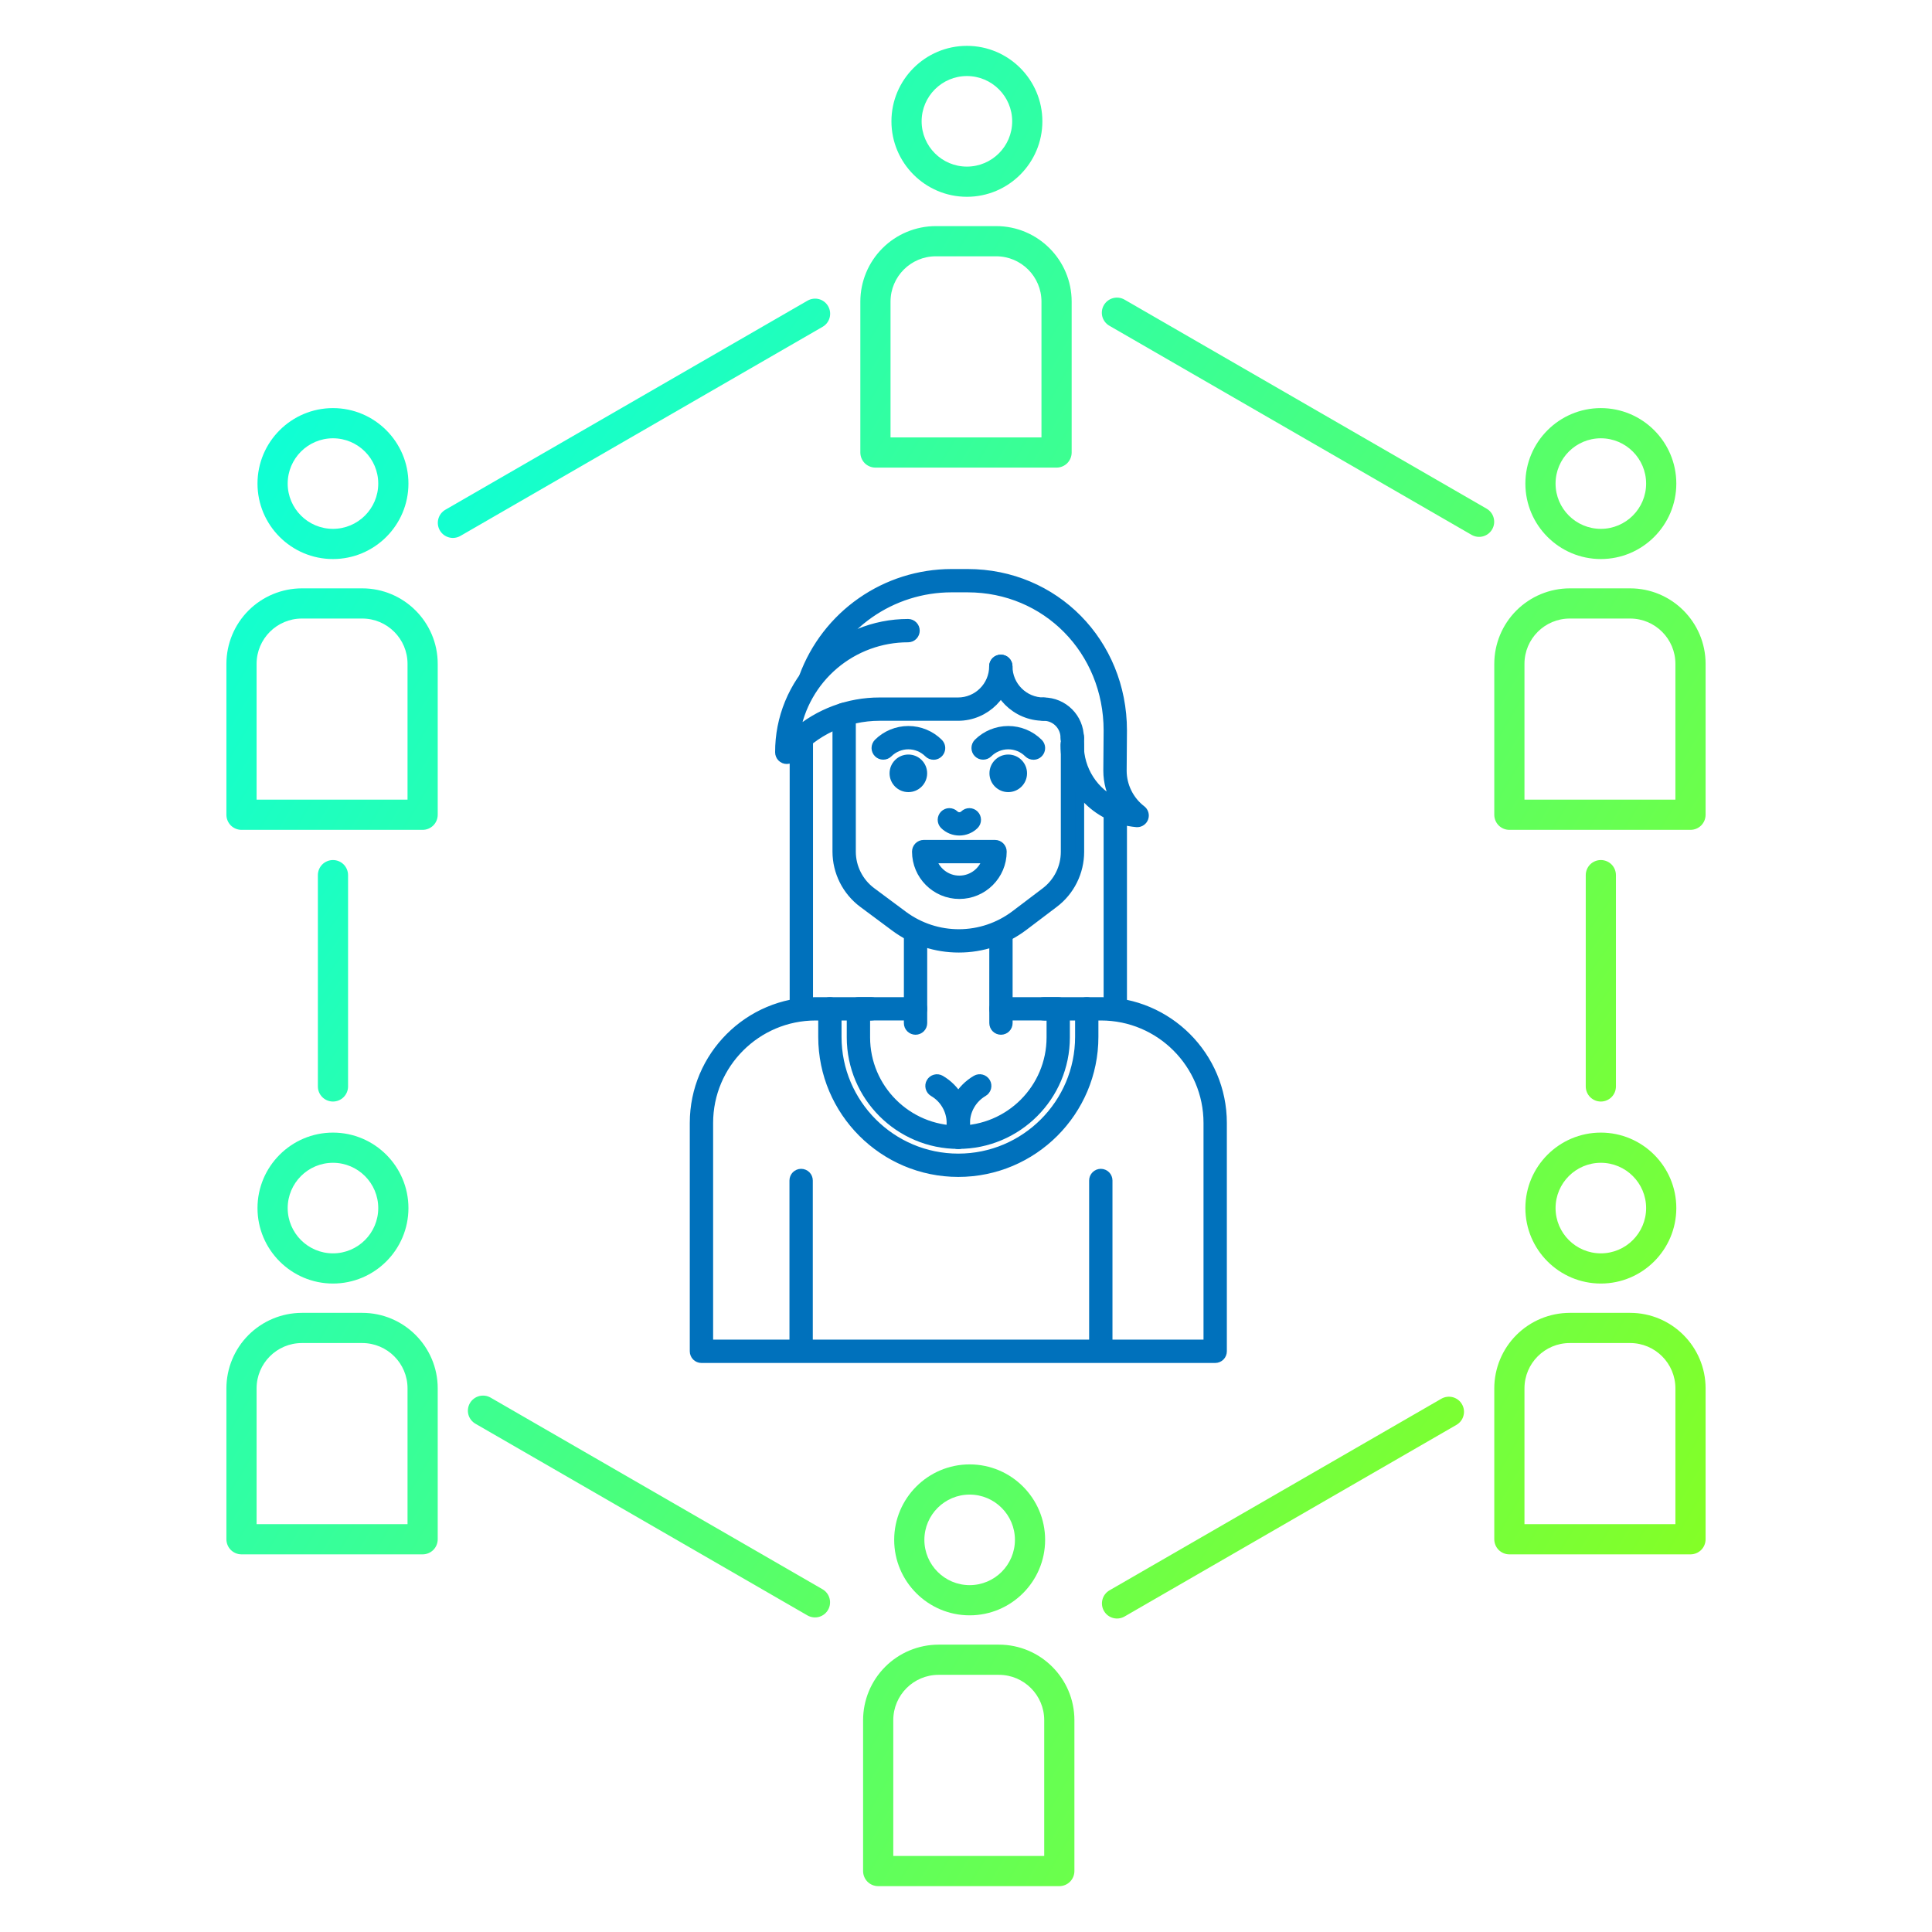 <svg width="64" height="64" viewBox="0 0 64 64" fill="none" xmlns="http://www.w3.org/2000/svg">
<path d="M32.03 6.519C33.409 6.519 34.53 5.397 34.53 4.019C34.53 2.641 33.409 1.519 32.03 1.519C30.651 1.519 29.53 2.641 29.53 4.019C29.53 5.397 30.651 6.519 32.03 6.519ZM32.03 2.519C32.857 2.519 33.53 3.192 33.53 4.019C33.53 4.846 32.857 5.519 32.03 5.519C31.203 5.519 30.53 4.846 30.53 4.019C30.53 3.192 31.203 2.519 32.03 2.519ZM29 15.49H35C35.133 15.49 35.26 15.437 35.354 15.344C35.447 15.25 35.5 15.123 35.5 14.99V9.99C35.5 8.612 34.379 7.49 33 7.49H31C30.337 7.491 29.702 7.754 29.233 8.223C28.764 8.692 28.501 9.327 28.5 9.99V14.99C28.5 15.123 28.553 15.25 28.646 15.344C28.74 15.437 28.867 15.49 29 15.49ZM29.5 9.99C29.5 9.163 30.173 8.49 31 8.49H33C33.827 8.49 34.5 9.163 34.5 9.99V14.49H29.5V9.99ZM29.621 51.01C29.621 52.388 30.742 53.51 32.121 53.51C33.5 53.51 34.621 52.388 34.621 51.01C34.621 49.632 33.5 48.51 32.121 48.51C30.742 48.51 29.621 49.631 29.621 51.01ZM33.621 51.01C33.621 51.837 32.948 52.51 32.121 52.51C31.294 52.51 30.621 51.837 30.621 51.01C30.621 50.183 31.294 49.51 32.121 49.51C32.948 49.51 33.621 50.183 33.621 51.01ZM33.091 54.481H31.091C30.428 54.482 29.793 54.745 29.324 55.214C28.855 55.683 28.592 56.318 28.591 56.981V61.981C28.591 62.114 28.644 62.241 28.737 62.335C28.831 62.428 28.958 62.481 29.091 62.481H35.091C35.224 62.481 35.351 62.428 35.445 62.335C35.538 62.241 35.591 62.114 35.591 61.981V56.981C35.591 55.603 34.47 54.481 33.091 54.481ZM34.591 61.481H29.591V56.981C29.591 56.154 30.264 55.481 31.091 55.481H33.091C33.918 55.481 34.591 56.154 34.591 56.981V61.481ZM11.03 18.519C12.409 18.519 13.53 17.397 13.53 16.019C13.53 14.641 12.409 13.519 11.03 13.519C9.651 13.519 8.53 14.641 8.53 16.019C8.53 17.397 9.651 18.519 11.03 18.519ZM11.03 14.519C11.857 14.519 12.53 15.192 12.53 16.019C12.53 16.846 11.857 17.519 11.03 17.519C10.203 17.519 9.53 16.846 9.53 16.019C9.53 15.192 10.203 14.519 11.03 14.519ZM12 19.49H10C9.337 19.491 8.702 19.755 8.233 20.223C7.764 20.692 7.501 21.327 7.5 21.99V26.99C7.5 27.123 7.553 27.25 7.646 27.344C7.74 27.437 7.867 27.49 8 27.49H14C14.133 27.49 14.26 27.437 14.354 27.344C14.447 27.25 14.5 27.123 14.5 26.99V21.99C14.5 20.612 13.379 19.49 12 19.49ZM13.5 26.49H8.5V21.99C8.5 21.163 9.173 20.49 10 20.49H12C12.827 20.49 13.5 21.163 13.5 21.99V26.49ZM53.03 18.519C54.409 18.519 55.53 17.397 55.53 16.019C55.53 14.641 54.409 13.519 53.03 13.519C51.651 13.519 50.53 14.641 50.53 16.019C50.53 17.397 51.651 18.519 53.03 18.519ZM53.03 14.519C53.857 14.519 54.53 15.192 54.53 16.019C54.53 16.846 53.857 17.519 53.03 17.519C52.203 17.519 51.53 16.846 51.53 16.019C51.53 15.192 52.203 14.519 53.03 14.519ZM54 19.49H52C51.337 19.491 50.702 19.755 50.233 20.223C49.764 20.692 49.501 21.327 49.5 21.99V26.99C49.5 27.123 49.553 27.25 49.646 27.344C49.74 27.437 49.867 27.49 50 27.49H56C56.133 27.49 56.26 27.437 56.354 27.344C56.447 27.25 56.5 27.123 56.5 26.99V21.99C56.5 20.612 55.379 19.49 54 19.49ZM55.5 26.49H50.5V21.99C50.5 21.163 51.173 20.49 52 20.49H54C54.827 20.49 55.5 21.163 55.5 21.99V26.49ZM13.53 40.019C13.53 38.641 12.409 37.519 11.03 37.519C9.651 37.519 8.53 38.641 8.53 40.019C8.53 41.397 9.651 42.519 11.03 42.519C12.409 42.519 13.53 41.397 13.53 40.019ZM9.53 40.019C9.53 39.192 10.203 38.519 11.03 38.519C11.857 38.519 12.53 39.192 12.53 40.019C12.53 40.846 11.857 41.519 11.03 41.519C10.203 41.519 9.53 40.846 9.53 40.019ZM12 43.49H10C9.337 43.491 8.702 43.755 8.233 44.223C7.764 44.692 7.501 45.327 7.5 45.99V50.99C7.5 51.123 7.553 51.25 7.646 51.344C7.74 51.437 7.867 51.49 8 51.49H14C14.133 51.49 14.26 51.437 14.354 51.344C14.447 51.25 14.5 51.123 14.5 50.99V45.99C14.5 44.612 13.379 43.49 12 43.49ZM13.5 50.49H8.5V45.99C8.5 45.163 9.173 44.49 10 44.49H12C12.827 44.49 13.5 45.163 13.5 45.99V50.49ZM55.53 40.019C55.53 38.641 54.409 37.519 53.03 37.519C51.651 37.519 50.53 38.641 50.53 40.019C50.53 41.397 51.651 42.519 53.03 42.519C54.409 42.519 55.53 41.397 55.53 40.019ZM51.53 40.019C51.53 39.192 52.203 38.519 53.03 38.519C53.857 38.519 54.53 39.192 54.53 40.019C54.53 40.846 53.857 41.519 53.03 41.519C52.203 41.519 51.53 40.846 51.53 40.019ZM54 43.49H52C51.337 43.491 50.702 43.755 50.233 44.223C49.764 44.692 49.501 45.327 49.5 45.99V50.99C49.5 51.123 49.553 51.25 49.646 51.344C49.74 51.437 49.867 51.49 50 51.49H56C56.133 51.49 56.26 51.437 56.354 51.344C56.447 51.25 56.5 51.123 56.5 50.99V45.99C56.5 44.612 55.379 43.49 54 43.49ZM55.5 50.49H50.5V45.99C50.5 45.163 51.173 44.49 52 44.49H54C54.827 44.49 55.5 45.163 55.5 45.99V50.49Z" fill="url(#paint0_linear_717_1897)"/>
<path d="M53.03 28.49C52.897 28.49 52.77 28.543 52.676 28.636C52.583 28.73 52.53 28.857 52.53 28.99V35.99C52.53 36.123 52.583 36.25 52.676 36.343C52.77 36.437 52.897 36.49 53.03 36.49C53.163 36.49 53.29 36.437 53.384 36.343C53.477 36.25 53.53 36.123 53.53 35.99V28.99C53.53 28.857 53.477 28.73 53.384 28.636C53.29 28.543 53.163 28.49 53.03 28.49ZM47.75 46.333L36.75 52.684C36.636 52.751 36.553 52.86 36.52 52.987C36.486 53.115 36.504 53.251 36.57 53.365C36.636 53.48 36.744 53.563 36.872 53.598C36.999 53.633 37.135 53.615 37.25 53.55L48.25 47.199C48.364 47.132 48.447 47.023 48.48 46.895C48.514 46.768 48.496 46.632 48.43 46.518C48.364 46.403 48.256 46.32 48.128 46.285C48.001 46.251 47.865 46.268 47.75 46.333ZM27.25 52.648L16.25 46.297C16.135 46.231 15.999 46.214 15.871 46.248C15.743 46.282 15.634 46.366 15.567 46.48C15.534 46.537 15.512 46.6 15.504 46.665C15.495 46.73 15.499 46.796 15.516 46.86C15.533 46.923 15.563 46.983 15.603 47.035C15.643 47.087 15.693 47.13 15.75 47.163L26.75 53.514C26.865 53.579 27.001 53.596 27.128 53.562C27.256 53.527 27.364 53.444 27.43 53.329C27.496 53.215 27.514 53.079 27.48 52.952C27.447 52.824 27.364 52.715 27.25 52.648ZM11.03 28.49C10.897 28.49 10.77 28.543 10.676 28.636C10.583 28.73 10.53 28.857 10.53 28.99V35.99C10.53 36.123 10.583 36.25 10.676 36.343C10.77 36.437 10.897 36.49 11.03 36.49C11.163 36.49 11.29 36.437 11.384 36.343C11.477 36.25 11.53 36.123 11.53 35.99V28.99C11.53 28.857 11.477 28.73 11.384 28.636C11.29 28.543 11.163 28.49 11.03 28.49ZM27.433 10.143C27.4 10.086 27.357 10.036 27.305 9.996C27.253 9.956 27.193 9.926 27.13 9.909C27.066 9.892 27 9.888 26.935 9.897C26.87 9.905 26.807 9.927 26.75 9.96L14.75 16.888C14.636 16.955 14.553 17.064 14.52 17.192C14.486 17.319 14.504 17.455 14.57 17.569C14.636 17.684 14.744 17.767 14.872 17.802C14.999 17.837 15.135 17.819 15.25 17.754L27.25 10.826C27.365 10.76 27.449 10.65 27.483 10.522C27.517 10.394 27.499 10.258 27.433 10.143ZM49.25 16.853L37.25 9.925C37.135 9.859 36.999 9.842 36.871 9.876C36.743 9.91 36.634 9.994 36.567 10.108C36.534 10.165 36.512 10.228 36.504 10.293C36.495 10.358 36.499 10.424 36.516 10.488C36.533 10.551 36.563 10.611 36.603 10.663C36.643 10.715 36.693 10.758 36.75 10.791L48.75 17.719C48.865 17.784 49.001 17.802 49.128 17.767C49.256 17.732 49.364 17.649 49.43 17.534C49.496 17.42 49.514 17.284 49.48 17.157C49.447 17.029 49.364 16.92 49.25 16.853Z" fill="url(#paint1_linear_717_1897)"/>
<path d="M36.945 33.654C36.883 33.654 36.822 33.63 36.778 33.585C36.734 33.541 36.709 33.481 36.709 33.418V26.843C36.709 26.781 36.734 26.721 36.778 26.676C36.822 26.632 36.883 26.607 36.945 26.607C37.008 26.607 37.068 26.632 37.112 26.676C37.157 26.721 37.182 26.781 37.182 26.843V33.418C37.182 33.481 37.157 33.541 37.112 33.585C37.068 33.63 37.008 33.654 36.945 33.654ZM26.545 33.654C26.483 33.654 26.422 33.63 26.378 33.585C26.334 33.541 26.309 33.481 26.309 33.418V24.436C26.309 24.373 26.334 24.313 26.378 24.269C26.422 24.224 26.483 24.2 26.545 24.2C26.608 24.2 26.668 24.224 26.712 24.269C26.757 24.313 26.782 24.373 26.782 24.436V33.418C26.782 33.481 26.757 33.541 26.712 33.585C26.668 33.63 26.608 33.654 26.545 33.654Z" fill="#0071BC" stroke="#0071BC" stroke-width="0.3"/>
<path d="M31.762 31.404C31 31.406 30.259 31.162 29.647 30.709L28.586 29.92C28.32 29.722 28.104 29.464 27.955 29.168C27.806 28.872 27.728 28.545 27.727 28.213V23.665C27.727 23.602 27.752 23.542 27.797 23.498C27.841 23.453 27.901 23.428 27.964 23.428C28.026 23.428 28.087 23.453 28.131 23.498C28.175 23.542 28.2 23.602 28.2 23.665V28.213C28.2 28.734 28.45 29.23 28.868 29.541L29.929 30.33C30.464 30.724 31.111 30.935 31.775 30.932C32.44 30.929 33.085 30.712 33.617 30.314L34.635 29.543C34.838 29.388 35.003 29.188 35.117 28.96C35.231 28.731 35.29 28.479 35.291 28.223V24.436C35.291 24.374 35.316 24.314 35.36 24.269C35.405 24.225 35.465 24.2 35.527 24.2C35.59 24.2 35.65 24.225 35.694 24.269C35.739 24.314 35.764 24.374 35.764 24.436V28.223C35.763 28.552 35.686 28.876 35.54 29.17C35.394 29.464 35.182 29.721 34.92 29.919L33.902 30.69C33.285 31.155 32.534 31.406 31.762 31.404Z" fill="#0071BC" stroke="#0071BC" stroke-width="0.3"/>
<path d="M30.091 26.09C30.352 26.09 30.563 25.878 30.563 25.617C30.563 25.356 30.352 25.145 30.091 25.145C29.83 25.145 29.618 25.356 29.618 25.617C29.618 25.878 29.83 26.09 30.091 26.09Z" fill="#0071BC" stroke="#0071BC" stroke-width="0.3"/>
<path d="M33.399 26.09C33.66 26.09 33.872 25.878 33.872 25.617C33.872 25.356 33.66 25.145 33.399 25.145C33.138 25.145 32.927 25.356 32.927 25.617C32.927 25.878 33.138 26.09 33.399 26.09Z" fill="#0071BC" stroke="#0071BC" stroke-width="0.3"/>
<path d="M30.926 25.018C30.864 25.018 30.803 24.993 30.759 24.949C30.581 24.772 30.341 24.672 30.09 24.672C29.84 24.672 29.6 24.772 29.422 24.949C29.378 24.992 29.318 25.016 29.256 25.015C29.194 25.015 29.135 24.99 29.091 24.946C29.047 24.902 29.022 24.843 29.021 24.781C29.021 24.719 29.045 24.659 29.088 24.614C29.354 24.349 29.715 24.2 30.09 24.2C30.466 24.2 30.827 24.349 31.093 24.614C31.126 24.648 31.149 24.69 31.158 24.735C31.167 24.781 31.162 24.829 31.144 24.872C31.126 24.915 31.096 24.952 31.057 24.978C31.019 25.004 30.973 25.018 30.926 25.018ZM34.235 25.018C34.173 25.018 34.112 24.993 34.068 24.949C33.891 24.772 33.65 24.672 33.4 24.672C33.149 24.672 32.909 24.772 32.731 24.949C32.687 24.992 32.627 25.016 32.565 25.015C32.503 25.015 32.444 24.99 32.4 24.946C32.356 24.902 32.331 24.843 32.331 24.781C32.33 24.719 32.354 24.659 32.397 24.614C32.663 24.349 33.024 24.2 33.4 24.2C33.776 24.2 34.136 24.349 34.402 24.614C34.435 24.648 34.458 24.69 34.467 24.735C34.476 24.781 34.471 24.829 34.453 24.872C34.435 24.915 34.405 24.952 34.367 24.978C34.328 25.004 34.282 25.018 34.235 25.018ZM26.538 44.757C26.476 44.757 26.416 44.732 26.371 44.688C26.327 44.643 26.302 44.583 26.302 44.52V39.105C26.302 39.043 26.327 38.983 26.371 38.938C26.416 38.894 26.476 38.869 26.538 38.869C26.601 38.869 26.661 38.894 26.706 38.938C26.75 38.983 26.775 39.043 26.775 39.105V44.52C26.775 44.651 26.669 44.757 26.538 44.757ZM36.466 44.757C36.403 44.757 36.343 44.732 36.299 44.688C36.254 44.643 36.229 44.583 36.229 44.52V39.105C36.229 39.043 36.254 38.983 36.299 38.938C36.343 38.894 36.403 38.869 36.466 38.869C36.528 38.869 36.589 38.894 36.633 38.938C36.677 38.983 36.702 39.043 36.702 39.105V44.52C36.702 44.651 36.597 44.757 36.466 44.757Z" fill="#0071BC" stroke="#0071BC" stroke-width="0.3"/>
<path d="M40.255 45H23.236C23.174 45 23.114 44.975 23.069 44.931C23.025 44.886 23 44.826 23 44.764V37.2C23 34.984 24.802 33.182 27.018 33.182H28.86C28.923 33.182 28.983 33.207 29.027 33.251C29.071 33.295 29.096 33.355 29.096 33.418C29.096 33.481 29.071 33.541 29.027 33.585C28.983 33.63 28.923 33.655 28.86 33.655H27.018C25.063 33.655 23.473 35.245 23.473 37.2V44.527H40.018V37.2C40.018 35.245 38.428 33.655 36.473 33.655H34.583C34.52 33.655 34.46 33.63 34.416 33.585C34.372 33.541 34.347 33.481 34.347 33.418C34.347 33.355 34.372 33.295 34.416 33.251C34.46 33.207 34.52 33.182 34.583 33.182H36.473C38.688 33.182 40.491 34.984 40.491 37.2V44.764C40.491 44.826 40.466 44.886 40.422 44.931C40.377 44.975 40.317 45 40.255 45ZM31.78 27.528C31.598 27.528 31.416 27.459 31.278 27.321C31.235 27.276 31.212 27.217 31.212 27.155C31.213 27.093 31.238 27.034 31.281 26.99C31.325 26.946 31.384 26.921 31.446 26.92C31.508 26.92 31.568 26.944 31.613 26.987C31.705 27.079 31.855 27.079 31.947 26.987C31.991 26.944 32.051 26.92 32.113 26.92C32.175 26.921 32.234 26.946 32.278 26.99C32.322 27.034 32.347 27.093 32.347 27.155C32.348 27.217 32.324 27.276 32.281 27.321C32.215 27.387 32.137 27.439 32.051 27.474C31.965 27.51 31.873 27.528 31.78 27.528ZM31.78 29.629C30.998 29.629 30.362 28.992 30.362 28.211C30.362 28.148 30.387 28.088 30.431 28.044C30.475 27.999 30.535 27.974 30.598 27.974H32.962C33.025 27.974 33.085 27.999 33.129 28.044C33.173 28.088 33.198 28.148 33.198 28.211C33.198 28.993 32.562 29.629 31.78 29.629ZM30.865 28.447C30.97 28.854 31.34 29.156 31.78 29.156C32.221 29.156 32.591 28.854 32.696 28.447H30.865Z" fill="#0071BC" stroke="#0071BC" stroke-width="0.3"/>
<path d="M30.328 34.127C30.266 34.127 30.206 34.102 30.161 34.058C30.117 34.014 30.092 33.954 30.092 33.891L30.093 30.915C30.093 30.852 30.118 30.792 30.162 30.747C30.206 30.703 30.266 30.678 30.329 30.678C30.392 30.678 30.452 30.703 30.496 30.747C30.541 30.792 30.565 30.852 30.565 30.915L30.565 33.891C30.565 33.954 30.54 34.014 30.496 34.058C30.451 34.102 30.391 34.127 30.328 34.127Z" fill="#0071BC" stroke="#0071BC" stroke-width="0.3"/>
<path d="M31.746 37.909C29.791 37.909 28.2 36.319 28.2 34.364V33.418C28.2 33.355 28.225 33.295 28.27 33.251C28.314 33.207 28.374 33.182 28.437 33.182H30.329C30.392 33.182 30.452 33.207 30.496 33.251C30.541 33.295 30.565 33.355 30.565 33.418C30.565 33.481 30.541 33.541 30.496 33.585C30.452 33.63 30.392 33.654 30.329 33.654H28.673V34.364C28.673 36.058 30.052 37.436 31.746 37.436C33.44 37.436 34.819 36.058 34.819 34.364V33.654H33.158C33.096 33.654 33.035 33.63 32.991 33.585C32.947 33.541 32.922 33.481 32.922 33.418C32.922 33.355 32.947 33.295 32.991 33.251C33.035 33.207 33.096 33.182 33.158 33.182H35.055C35.117 33.182 35.178 33.207 35.222 33.251C35.266 33.295 35.291 33.355 35.291 33.418V34.364C35.291 36.319 33.701 37.909 31.746 37.909Z" fill="#0071BC" stroke="#0071BC" stroke-width="0.3"/>
<path d="M31.745 38.837C29.269 38.837 27.255 36.823 27.255 34.346V33.418C27.255 33.355 27.279 33.295 27.324 33.251C27.368 33.207 27.428 33.182 27.491 33.182C27.554 33.182 27.614 33.207 27.658 33.251C27.702 33.295 27.727 33.355 27.727 33.418V34.346C27.727 36.562 29.53 38.365 31.745 38.365C33.961 38.365 35.764 36.562 35.764 34.346V33.418C35.764 33.355 35.788 33.295 35.833 33.251C35.877 33.207 35.937 33.182 36 33.182C36.063 33.182 36.123 33.207 36.167 33.251C36.211 33.295 36.236 33.355 36.236 33.418V34.346C36.236 36.823 34.222 38.837 31.745 38.837Z" fill="#0071BC" stroke="#0071BC" stroke-width="0.3"/>
<path d="M33.158 34.127C33.095 34.127 33.035 34.102 32.991 34.058C32.947 34.014 32.922 33.954 32.922 33.891L32.921 32.955L32.922 30.966C32.922 30.904 32.947 30.843 32.991 30.799C33.035 30.755 33.095 30.73 33.158 30.73C33.221 30.73 33.281 30.755 33.325 30.799C33.369 30.843 33.394 30.904 33.394 30.966L33.394 32.955L33.394 33.891C33.394 33.954 33.369 34.014 33.325 34.058C33.281 34.102 33.221 34.127 33.158 34.127ZM31.745 37.909C31.683 37.909 31.623 37.884 31.578 37.84C31.534 37.795 31.509 37.735 31.509 37.673V37.2C31.509 36.993 31.454 36.789 31.35 36.61C31.247 36.43 31.098 36.281 30.919 36.177C30.865 36.145 30.826 36.093 30.81 36.033C30.794 35.973 30.802 35.908 30.834 35.855C30.865 35.8 30.916 35.761 30.976 35.745C31.037 35.728 31.101 35.736 31.155 35.767C31.406 35.913 31.614 36.122 31.76 36.373C31.905 36.624 31.981 36.909 31.982 37.2V37.672C31.982 37.703 31.976 37.734 31.964 37.763C31.952 37.792 31.935 37.818 31.913 37.84C31.891 37.862 31.865 37.879 31.836 37.891C31.807 37.903 31.776 37.909 31.745 37.909Z" fill="#0071BC" stroke="#0071BC" stroke-width="0.3"/>
<path d="M31.746 37.909C31.683 37.909 31.623 37.884 31.578 37.84C31.534 37.795 31.509 37.735 31.509 37.673V37.2C31.509 36.611 31.826 36.063 32.336 35.767C32.39 35.736 32.455 35.727 32.515 35.743C32.545 35.751 32.573 35.765 32.598 35.784C32.623 35.803 32.643 35.826 32.659 35.853C32.675 35.88 32.685 35.91 32.689 35.941C32.693 35.971 32.691 36.003 32.683 36.033C32.675 36.063 32.661 36.091 32.642 36.115C32.623 36.14 32.6 36.161 32.573 36.176C32.394 36.281 32.245 36.43 32.141 36.61C32.037 36.789 31.982 36.993 31.982 37.2V37.673C31.982 37.736 31.957 37.796 31.913 37.84C31.868 37.884 31.808 37.909 31.746 37.909Z" fill="#0071BC" stroke="#0071BC" stroke-width="0.3"/>
<path d="M34.572 23.727C33.659 23.727 32.917 22.985 32.917 22.073C32.917 22.01 32.942 21.95 32.986 21.906C33.031 21.861 33.091 21.836 33.154 21.836C33.216 21.836 33.276 21.861 33.321 21.906C33.365 21.95 33.39 22.01 33.39 22.073C33.39 22.725 33.92 23.255 34.572 23.255C34.634 23.255 34.694 23.279 34.739 23.324C34.783 23.368 34.808 23.428 34.808 23.491C34.808 23.554 34.783 23.614 34.739 23.658C34.694 23.702 34.634 23.727 34.572 23.727Z" fill="#0071BC" stroke="#0071BC" stroke-width="0.3"/>
<path d="M35.517 24.673C35.455 24.673 35.395 24.648 35.35 24.603C35.306 24.559 35.281 24.499 35.281 24.436C35.281 24.045 34.963 23.727 34.572 23.727C34.509 23.727 34.449 23.702 34.405 23.658C34.36 23.614 34.336 23.553 34.336 23.491C34.336 23.428 34.36 23.368 34.405 23.324C34.449 23.279 34.509 23.255 34.572 23.255C35.224 23.255 35.754 23.784 35.754 24.436C35.754 24.499 35.729 24.559 35.684 24.603C35.64 24.648 35.58 24.673 35.517 24.673ZM26.063 25.158C26 25.158 25.94 25.133 25.896 25.088C25.852 25.044 25.827 24.984 25.827 24.921C25.825 24.361 25.933 23.807 26.146 23.289C26.359 22.771 26.672 22.3 27.067 21.904C27.462 21.507 27.932 21.193 28.449 20.978C28.966 20.764 29.521 20.654 30.081 20.654C30.144 20.654 30.204 20.679 30.248 20.724C30.292 20.768 30.317 20.828 30.317 20.891C30.317 20.953 30.292 21.014 30.248 21.058C30.204 21.102 30.144 21.127 30.081 21.127C29.184 21.126 28.316 21.444 27.632 22.025C26.948 22.605 26.493 23.41 26.348 24.296C27.121 23.624 28.111 23.254 29.136 23.255H31.735C32.387 23.255 32.917 22.725 32.917 22.073C32.917 22.01 32.942 21.95 32.986 21.905C33.031 21.861 33.091 21.836 33.154 21.836C33.216 21.836 33.276 21.861 33.321 21.905C33.365 21.95 33.39 22.01 33.39 22.073C33.39 22.985 32.648 23.727 31.735 23.727H29.136C28.584 23.727 28.04 23.848 27.54 24.08C27.041 24.313 26.598 24.652 26.244 25.074C26.222 25.1 26.194 25.122 26.163 25.136C26.132 25.15 26.098 25.158 26.063 25.158Z" fill="#0071BC" stroke="#0071BC" stroke-width="0.3"/>
<path d="M37.669 27.251L37.648 27.25C36.299 27.128 35.281 26.02 35.281 24.673C35.281 24.61 35.306 24.55 35.35 24.506C35.394 24.461 35.455 24.436 35.517 24.436C35.58 24.436 35.64 24.461 35.684 24.506C35.729 24.55 35.754 24.61 35.754 24.673C35.752 25.078 35.868 25.475 36.088 25.817C36.307 26.158 36.62 26.428 36.989 26.595C36.799 26.272 36.699 25.904 36.699 25.529L36.709 24.2C36.709 21.549 34.665 19.472 32.055 19.472H31.509C30.541 19.474 29.596 19.773 28.802 20.328C28.009 20.882 27.403 21.666 27.068 22.575C27.045 22.631 27 22.676 26.945 22.7C26.889 22.725 26.826 22.727 26.768 22.706C26.711 22.685 26.664 22.643 26.637 22.588C26.61 22.533 26.605 22.47 26.624 22.412C26.993 21.413 27.659 20.55 28.532 19.941C29.405 19.331 30.444 19.003 31.509 19H32.055C34.93 19 37.182 21.284 37.182 24.2L37.172 25.533C37.173 25.783 37.231 26.03 37.343 26.255C37.454 26.48 37.615 26.676 37.814 26.828C37.853 26.859 37.882 26.9 37.896 26.948C37.91 26.995 37.909 27.045 37.893 27.092C37.877 27.138 37.847 27.179 37.807 27.207C37.767 27.236 37.718 27.252 37.669 27.251Z" fill="#0071BC" stroke="#0071BC" stroke-width="0.3"/>
<defs>
<linearGradient id="paint0_linear_717_1897" x1="7.531" y1="8.534" x2="73.949" y2="47.461" gradientUnits="userSpaceOnUse">
<stop stop-color="#07FFE1"/>
<stop offset="1" stop-color="#9DFF00"/>
</linearGradient>
<linearGradient id="paint1_linear_717_1897" x1="10.557" y1="14.894" x2="62.297" y2="51.969" gradientUnits="userSpaceOnUse">
<stop stop-color="#07FFE1"/>
<stop offset="1" stop-color="#9DFF00"/>
</linearGradient>
</defs>
</svg>
